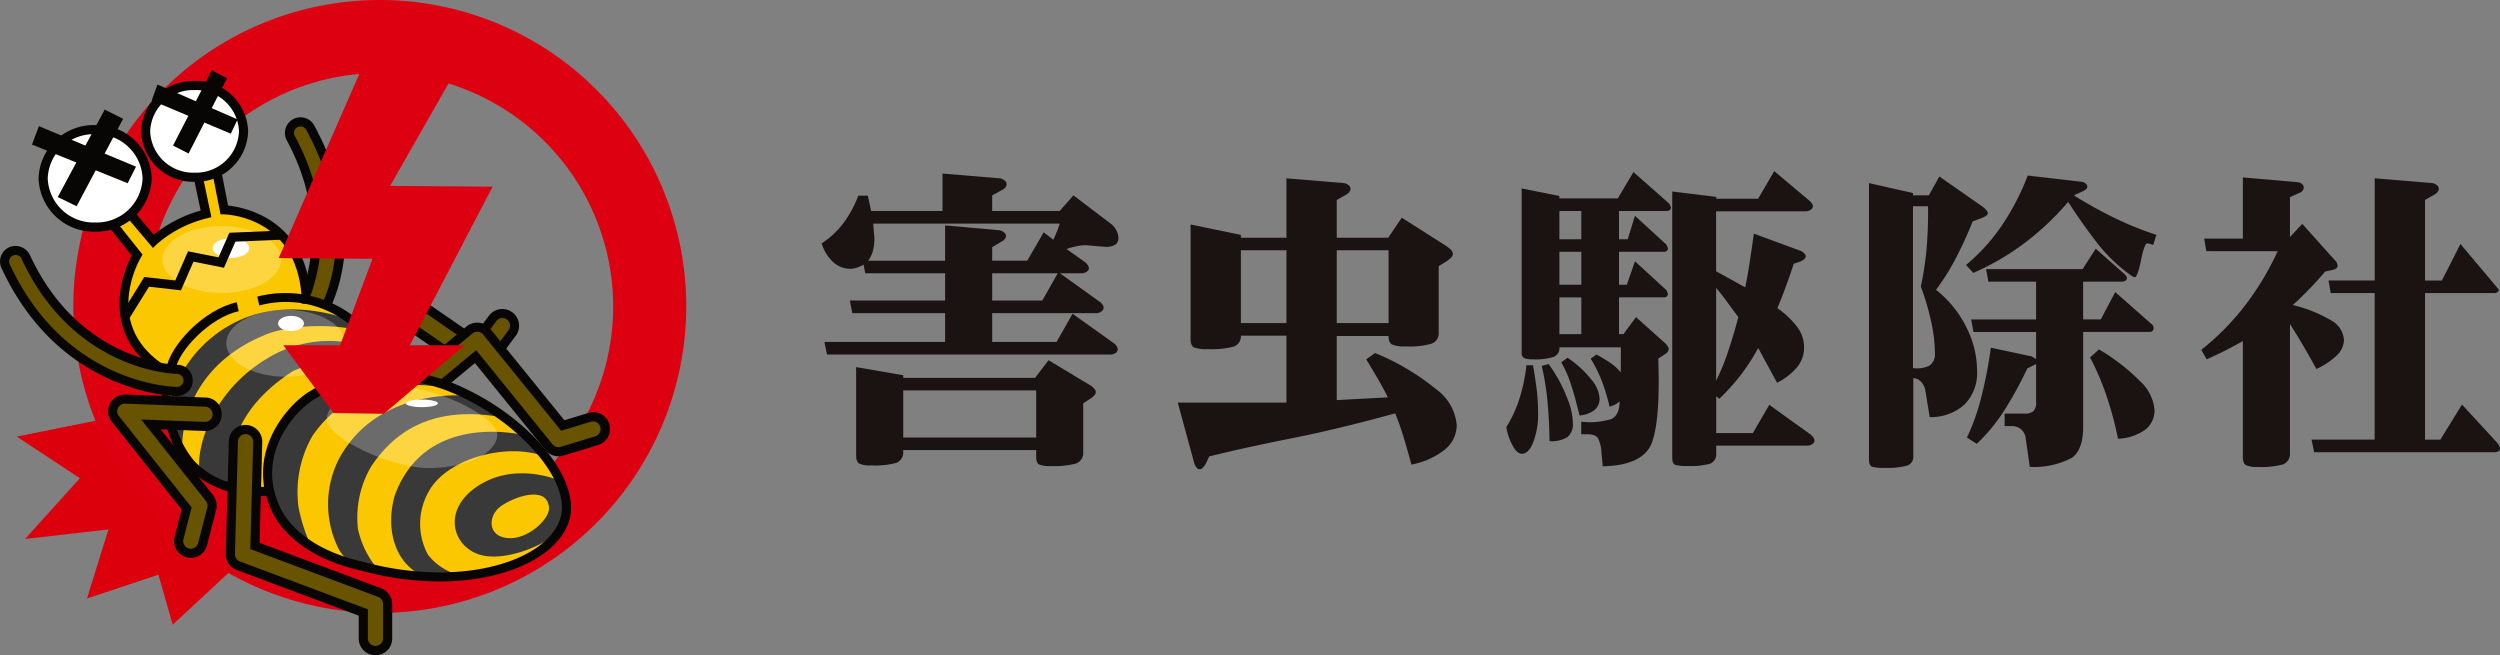 <svg xmlns="http://www.w3.org/2000/svg" viewBox="0 0 249.5 65.399">
	<rect x="0" y="0" width="249.5" height="65.399" fill="#808080" stroke="none"/>
	<defs>
		<clipPath id="clip-path">
			<path fill="none" d="M0 0h68.488v65.399H0z"/>
		</clipPath>
		<clipPath id="clip-path-3">
			<path fill="none" d="M0 0h11.849v6.684H0z"/>
		</clipPath>
		<clipPath id="clip-path-5">
			<path fill="none" d="M0 0h17.015v8.203H0z"/>
		</clipPath>
		<clipPath id="clip-path-6">
			<path fill="none" d="M0 0h167.5v29.752H0z"/>
		</clipPath>
	</defs>
	<g transform="translate(-419 -2462.301)">
		<g clip-path="url(#clip-path)" transform="translate(419 2462.301)">
			<path fill="#dc000c" d="M15.216 40.839 1.672 43.571l6.3 4.158-5.468 6.059 8.316-.951-2.138 6.891 7.128-2.376 1.425 4.994 14.871-13.81Z"/>
			<g clip-path="url(#clip-path)">
				<path fill="#d01" d="M37.902 61.17a30.585 30.585 0 1 1 30.586-30.585A30.62 30.62 0 0 1 37.902 61.17m0-53.878a23.293 23.293 0 1 0 23.294 23.293A23.32 23.32 0 0 0 37.902 7.292"/>
				<path fill="#fff" d="M14.534 17.774a4.937 4.937 0 1 1-4.937-4.937 4.937 4.937 0 0 1 4.937 4.937"/>
				<path fill="#fff" d="M24.332 13.103a4.941 4.941 0 0 1-9.874 0 4.941 4.941 0 0 1 9.874 0"/>
				<path fill="#685300" d="M30.484 30.535v-2.131s1.671-2.354.988-7.292a19 19 0 0 0-2.735-7.823s.76-1.671 1.6-1.216a3.66 3.66 0 0 1 1.291 1.747s3.038 5.469 2.279 10.938-1.519 6.532-1.519 6.532Z"/>
				<path fill="#fbc700" d="m35.345 32.133-2.887-1.671-2.051-.759a7.54 7.54 0 0 0-3.34-7.07c-4.026-2.735-4.558-1.747-4.558-1.747l-.76-3.722-1.823.607.532 3.57-2.735.988-2.279 1.674-2.354-2.583-1.823 1.064 2.582 3.114a7.1 7.1 0 0 0-1.443 5.316 13.3 13.3 0 0 0 2.961 5.619l1.443.228s-.682 6.535 2.057 9.272a10.42 10.42 0 0 0 8.2 2.963s.532 5.469 8.583 7.368 16.331 1.14 19.521-2.354-.76-8.659-2.355-10.1-7.449-5.247-7.449-5.247l-5.621-1.291-2.127-.456-.076-2.507Z"/>
				<path fill="#685300" d="m40.359 32.13 3.57 2.658-2.578 2.811 2.962.835 3.19-2.886s6.988 9.115 7.6 9.267a7.6 7.6 0 0 0 1.747.076l2.963-1.064a.634.634 0 0 0 .683-.911 2.04 2.04 0 0 0-1.063-1.291l-1.216.228-1.9.532-6.3-7.368s1.434-1.824 1.204-2.507-.911-1.367-1.519-1.064a6.2 6.2 0 0 0-1.443 1.443l-.988-.071-.988.532-4.177-2.886Z"/>
				<path fill="#393939" d="M45.904 57.419a5.86 5.86 0 0 1-3.19-2.051 6.49 6.49 0 0 1 .025-6.229c1.762-3.357 7.7-4.962 11.444-3.646l-1.722-2.025s-9.924-2.629-13.065 5.98c-.87 3.038-.177 6.38 2.406 7.823 1.086.606 2.81.152 4.1.152"/>
				<path fill="#393939" d="M37.853 56.967a9.1 9.1 0 0 1-2.127-4.177 10.06 10.06 0 0 1 1.342-6.279c2.127-3.14 5.773-6.178 13.064-4.861l-3.038-2.124s-9.212-1.219-13.267 6.276a9.95 9.95 0 0 0 0 9.039 4.35 4.35 0 0 0 4.026 2.127"/>
				<path fill="#393939" d="M31.092 54.613a17.4 17.4 0 0 1-1.291-3.95 11.27 11.27 0 0 1 1.367-7.14c2.127-3.14 6.228-6.1 13.52-4.786l-2.963-1.847s-9.622-1.544-13.673 5.95c-2.43 3.874-1.215 8.735 3.038 11.774"/>
				<path fill="#393939" d="M56.006 48.03s-4.354-2.026-8.2.4-2.634 6.279.3 6.988 8-1.723 8.2-3.342a15.6 15.6 0 0 0-.3-4.051"/>
				<path fill="#fbc700" d="M54.791 50.663c.1 1.114-2.128 3.241-4.152 3.038s-1.924-2.228-.709-3.14 4.659-2.228 4.861.1"/>
				<path fill="#685300" d="M24.636 42.84a1.48 1.48 0 0 0-1.216 1.063c-.076.38-.38 12-.38 12l1.215.76 12.159 4.483a16 16 0 0 0 .076 3.266c.228.3 1.975.683 2.127-.228s.152-4.1.152-4.1l-.607-.911-12.691-4.787.3-10.1v-.76Z"/>
				<path fill="#393939" d="M23.42 48.764s-2.43-6.38 5.773-11.7c2.659-1.367 6.3-.532 6.3-.532l1.671.3.228-1.9a11.81 11.81 0 0 0-10.71.836c-5.621 3.342-7.14 9.039-6.76 11.317l2.279 1.367Z"/>
				<path fill="#393939" d="M18.179 44.739s-.456-7.975 8.659-11.469c3.266-1.14 8.127-.76 9.57-.076l-2.279-1.519s-5.392-1.975-10.254.3a12.6 12.6 0 0 0-6.988 8.431l.076 1.215Z"/>
				<path fill="#685300" d="m18.787 37.671-.228 1.064-1.291.228s-5.773-.759-9.494-3.646-7.52-8.656-7.141-9.646a1.027 1.027 0 0 1 1.519-.684 5.8 5.8 0 0 1 .835 1.216 19.07 19.07 0 0 0 12.229 10.256l2.734.38Z"/>
				<path fill="#685300" d="M20.506 40.132s1.32.5 1.168 1.261a2.1 2.1 0 0 1-.987 1.22l-5.629-.255 6.237 7.926-1.216 4.405s-.629.835-1.34.494-.874-1.48-.874-1.48l.761-2.959-7.117-8.945s-.848-1.617.672-1.922a29.5 29.5 0 0 1 5.772.228Z"/>
				<g clip-path="url(#clip-path-3)" opacity=".25" transform="translate(16.205 22.559)">
					<path fill="#fff" d="M11.849 3.343c0 1.846-2.653 3.342-5.924 3.342S.001 5.185.001 3.343 2.653 0 5.925 0s5.924 1.5 5.924 3.343"/>
				</g>
				<g clip-path="url(#clip-path-3)" opacity=".25" transform="translate(22.585 30.915)">
					<path fill="#fff" d="M11.849 3.342c0 1.846-2.653 3.342-5.924 3.342S.001 5.184.001 3.342 2.653 0 5.925 0s5.924 1.5 5.924 3.342"/>
				</g>
				<g clip-path="url(#clip-path-5)" opacity=".25" transform="translate(32.611 38.51)">
					<path fill="#fff" d="M17.015 4.861c0 1.846-3.061 3.342-6.836 3.342S.001 5.187.001 3.342 3.062 0 6.837 0s10.178 3.015 10.178 4.861"/>
				</g>
				<path fill="#fff" d="M24.868 24.762c0 .546-.816.988-1.823.988s-1.823-.442-1.823-.988.816-.987 1.823-.987 1.823.442 1.823.987"/>
				<path fill="#fff" d="M30.333 32.282c0 .419-.578.759-1.291.759s-1.291-.34-1.291-.759.578-.76 1.291-.76 1.291.34 1.291.76"/>
				<path fill="#fff" d="M43.701 40.255c0 .209-.715.38-1.6.38s-1.6-.17-1.6-.38.715-.38 1.6-.38 1.6.17 1.6.38"/>
				<path fill="#080505" d="m44.287 35.447-5.125-3.542-1.008 2.692-.853-.321 1.419-3.781 6.087 4.202Z"/>
				<path fill="#080505" d="m50.462 34.866-.731-.544 1.011-1.359a.759.759 0 1 0-1.217-.907l-.682.914-.731-.545.681-.914a1.672 1.672 0 1 1 2.68 2Z"/>
				<path fill="#080505" d="m45.887 33.597-7.1-4.9a.758.758 0 0 0-1.14.353l-1.521 3.83-.847-.337 1.523-3.827a1.66 1.66 0 0 1 1.064-.993 1.68 1.68 0 0 1 1.445.222l7.1 4.9Z"/>
				<path fill="#080505" d="m10.451 10.938 1.836.919-4.64 8.727-1.882-.919Z"/>
				<path fill="#080505" d="m3.88 12.592 9.692 4.042-.827 1.654-9.554-3.86Z"/>
				<path fill="#080505" d="m21.135 7.015 1.518.791-3.831 7.514-1.554-.792Z"/>
				<path fill="#080505" d="m15.714 8.438 8 3.481-.682 1.423-7.891-3.321Z"/>
				<path fill="#080505" d="M9.496 23.117a5.5 5.5 0 0 1-5.647-5.319 5.5 5.5 0 0 1 5.647-5.316 5.5 5.5 0 0 1 5.646 5.316 5.5 5.5 0 0 1-5.646 5.318m0-9.723a4.584 4.584 0 0 0-4.733 4.405 4.584 4.584 0 0 0 4.735 4.406 4.584 4.584 0 0 0 4.733-4.406 4.584 4.584 0 0 0-4.735-4.4"/>
				<path fill="#080505" d="M19.422 18.142a5.2 5.2 0 0 1-5.343-5.032 5.2 5.2 0 0 1 5.343-5.033 5.2 5.2 0 0 1 5.342 5.033 5.2 5.2 0 0 1-5.342 5.032m0-9.153a4.29 4.29 0 0 0-4.435 4.121 4.29 4.29 0 0 0 4.432 4.121 4.29 4.29 0 0 0 4.43-4.121 4.29 4.29 0 0 0-4.43-4.121"/>
				<path fill="#080505" d="M15.539 36.971c-5.717-4.046-3.105-10.1-2.409-11.476l-2.193-2.753.713-.568 2.576 3.233-.16.271c-.156.263-3.756 6.476 2 10.548Z"/>
				<path fill="#080505" d="m15.266 24.75-2.548-3.01.7-.588 1.922 2.272a13.1 13.1 0 0 1 4.685-2.411l-.67-3.173.891-.189.851 4.024-.424.107a11.9 11.9 0 0 0-5.056 2.616Z"/>
				<path fill="#080505" d="M30.131 30.315c-.143-8.653-7.446-8.913-7.757-8.919l-.366-.009-.78-3.955.895-.176.642 3.257c1.639.175 8.141 1.4 8.278 9.787Z"/>
				<path fill="#080505" d="m12.791 31.965-.775-.479 2.38-3.841 3.092.349 1.279-2.914 3.039.607 1.085-2.457 5.042-.215.039.911-4.476.191-1.148 2.607-3.038-.607-1.253 2.858-3.186-.359Z"/>
				<path fill="#080505" d="M17.663 39.524h-.015c-.481-.006-11.728-.293-17.5-12.774a1.56 1.56 0 0 1 .761-2.071 1.6 1.6 0 0 1 2.069.761c4.931 10.658 14.314 10.956 14.711 10.964a1.56 1.56 0 0 1-.026 3.12M1.559 25.446a.6.6 0 0 0-.27.06.65.65 0 0 0-.337.365.64.64 0 0 0 .02.5C6.509 38.333 17.2 38.606 17.655 38.612l.009.456v-.456a.643.643 0 0 0 .647-.638.65.65 0 0 0-.637-.658c-.421-.008-10.354-.323-15.524-11.493a.65.65 0 0 0-.589-.377"/>
				<path fill="#080505" d="m33.028 30.595-.832-.372c1.3-2.9 2.819-9.006-1.631-17.263a.65.65 0 0 0-.879-.263.65.65 0 0 0-.263.878c3.577 6.629 2.856 12.24 1.624 15.78l-.86-.3c1.171-3.367 1.849-8.712-1.566-15.049a1.56 1.56 0 0 1 .633-2.113 1.56 1.56 0 0 1 2.113.632C36 21.128 34.4 27.538 33.028 30.595"/>
				<path fill="#080505" d="M23.172 49.143a8.8 8.8 0 0 1-4.467-2.527 10.14 10.14 0 0 1-2.088-4.13l.9-.154a9.15 9.15 0 0 0 1.864 3.669 7.93 7.93 0 0 0 3.838 2.233Z"/>
				<path fill="#080505" d="M16.16 40.275a5.4 5.4 0 0 1-.028-.889l.908.081a4.4 4.4 0 0 0 .026.719Z"/>
				<path fill="#080505" d="m17.466 37.011-.9-.139c.365-2.361 3.764-5.991 7.063-6.706l.194.891c-2.843.615-6.042 3.929-6.356 5.954"/>
				<path fill="#080505" d="M37.63 37.359a7.13 7.13 0 0 0-1.515-3.8 10.12 10.12 0 0 0-10.237-3.07l-.205-.888a11.2 11.2 0 0 1 11.14 3.371 8 8 0 0 1 1.719 4.256Z"/>
				<path fill="#080505" d="M43.889 58.031a30 30 0 0 1-7.749-1.053c-4.871-1.065-8.3-3.574-9.381-6.881-1.756-4.852 1.385-9.179 3.924-10.9a14.57 14.57 0 0 1 7.986-2.252 18 18 0 0 1 7.6 1.761c6.785 3.155 11.63 9.15 10.578 13.088-.979 3.673-6.31 6.237-12.962 6.237m-5.22-20.175a13.6 13.6 0 0 0-7.474 2.1c-2.3 1.561-5.157 5.473-3.574 9.848.985 3 4.167 5.293 8.734 6.293a29.2 29.2 0 0 0 7.534 1.028c6.24 0 11.209-2.287 12.082-5.561.928-3.478-3.784-9.1-10.082-12.028a17.1 17.1 0 0 0-7.22-1.675"/>
				<path fill="#080505" d="M19.036 55.675a1.67 1.67 0 0 1-1.613-2.088l.7-2.738-6.972-8.767a1.68 1.68 0 0 1-.184-1.794 1.7 1.7 0 0 1 1.533-.917l8.024.3a1.671 1.671 0 0 1-.054 3.341l-4.437-.167 5.229 6.571a1.68 1.68 0 0 1 .309 1.459l-.911 3.544a1.67 1.67 0 0 1-1.617 1.256Zm-6.548-15.392a.79.79 0 0 0-.707.417.76.76 0 0 0 .084.816l7.259 9.122-.817 3.179a.76.76 0 0 0 .547.924.7.7 0 0 0 .184.024v.456-.456a.76.76 0 0 0 .737-.571l.912-3.544a.77.77 0 0 0-.142-.662l-6.465-8.125 6.349.242a.76.76 0 0 0 .056-1.519Z"/>
				<path fill="#080505" d="M37.474 65.399a1.673 1.673 0 0 1-1.671-1.671v-2.284L23.62 56.886a1.67 1.67 0 0 1-1.086-1.608l.3-11.243a1.667 1.667 0 0 1 1.637-1.627 1.69 1.69 0 0 1 1.705 1.716l-.272 10.051 12.151 4.544a1.68 1.68 0 0 1 1.086 1.565v3.443a1.673 1.673 0 0 1-1.671 1.671M24.527 43.321a.767.767 0 0 0-.777.739l-.3 11.242a.76.76 0 0 0 .494.732l12.77 4.777v2.917a.76.76 0 0 0 1.519 0v-3.444a.76.76 0 0 0-.493-.712L24.979 54.8l.29-10.7a.76.76 0 0 0-.738-.779Z"/>
				<path fill="#080505" d="M55.74 45.538a1.66 1.66 0 0 1-1.3-.62l-7.043-8.682-3 2.486-.582-.7 3.707-3.075 7.625 9.4a.76.76 0 0 0 .812.248l3.44-1.049a.76.76 0 0 0 .136-1.4.76.76 0 0 0-.58-.056l-2.951.9-7.786-9.6a.77.77 0 0 0-.516-.278.75.75 0 0 0-.56.173l-5.556 4.607-.582-.7 5.557-4.608a1.67 1.67 0 0 1 2.365.235l7.4 9.122 2.364-.721a1.673 1.673 0 1 1 .975 3.2l-3.438 1.046a1.7 1.7 0 0 1-.487.072"/>
				<path fill="#d01" d="m37.438 41.084-5.207-2.067 4.945-13.187-9.363-.072 9.434-21.549 9.34.93-7.658 13.412 10.233.08Z"/>
				<path fill="#d01" d="M28.281 34.46h18.078l-8.052 6.836-5.021-.072Z"/>
				<path fill="#080505" d="M25.939 49.508a1 1 0 0 1-.634-.14l.347-.78a3.3 3.3 0 0 0 1.007-.065l.361.838a4 4 0 0 1-1.081.148"/>
			</g>
		</g>
		<g fill="#1a1311" clip-path="url(#clip-path-6)" transform="translate(501 2479.379)">
			<path d="M17.019 14.172v2.878h6.428l1.591-2.816 4.162 2.968a1 1 0 0 1 .26.306.6.6 0 0 1 .092.29.43.43 0 0 1-.222.352.85.85 0 0 1-.5.154H.535l-.259-1.255h12.045v-2.877h-9.26l-.245-1.255h9.505v-2.725H4.347l-.154-.857a4.3 4.3 0 0 1-.7.307 2 2 0 0 1-.62.107 2.55 2.55 0 0 1-1.687-.638A4.2 4.2 0 0 1 0 7.211a8.6 8.6 0 0 0 2.173-2.023 11.1 11.1 0 0 0 1.485-2.74h.949l.335 1.531h7.118V.244l5.709.475a.9.9 0 0 1 .482.207.49.49 0 0 1 .207.36.55.55 0 0 1-.092.3.7.7 0 0 1-.259.237l-1.087.6v1.556h6.733l1.378-1.562 3.826 2.908a2.1 2.1 0 0 1 .474.62 1.6 1.6 0 0 1 .184.727.74.74 0 0 1-.329.681 1.9 1.9 0 0 1-.987.207l-1.882-.168a4.7 4.7 0 0 0-.956.1 8 8 0 0 0-1.018.283l1.852 1.316a1.3 1.3 0 0 1 .268.3.6.6 0 0 1 .115.3.44.44 0 0 1-.222.344.86.86 0 0 1-.513.16h-2.16l4.011 2.878a.9.9 0 0 1 .26.283.6.6 0 0 1 .091.283.48.48 0 0 1-.221.359.78.78 0 0 1-.5.176Zm4.393 13.667H8.143v.153a1.11 1.11 0 0 1-.72 1.133 8.4 8.4 0 0 1-2.509.245 2.4 2.4 0 0 1-1.171-.191q-.3-.192-.3-.819v-8.8l4.7.811v.26H21.3l1.346-1.759 4.271 2.571a1.3 1.3 0 0 1 .313.3.54.54 0 0 1 .13.3.5.5 0 0 1-.13.313 1.4 1.4 0 0 1-.313.283l-.811.536v4.882a1.11 1.11 0 0 1-.75 1.133 8.5 8.5 0 0 1-2.51.244 2.6 2.6 0 0 1-1.163-.168q-.276-.168-.275-.8ZM17.019 7.591v1.347h3.5l1.642-2.827.964.734c.142-.316.268-.6.375-.864a6 6 0 0 0 .252-.743H5.142l.123 1.409a5 5 0 0 1-.146 1.3 2.8 2.8 0 0 1-.482.995h7.684V5.417l5.356.474a.96.96 0 0 1 .5.207.48.48 0 0 1 .221.359.5.5 0 0 1-.107.3.8.8 0 0 1-.275.237Zm4.393 14.295H8.143v4.7h13.269Zm-4.393-11.694v2.724h5l1.546-2.724Z"/>
			<path d="M51.406 16.453v6.4l5.1-.275q-.4-.8-.872-1.638-.6-1.025-1.286-2.158l.888-.627a23.9 23.9 0 0 1 6.076 3.6 4.93 4.93 0 0 1 2.066 3.581 3.14 3.14 0 0 1-1.148 2.426 7.55 7.55 0 0 1-3.367 1.523q-.383-1.408-.772-2.694t-.851-2.418q-5.645 1.561-10.314 2.487t-8.249 1.814l-.307.658a2 2 0 0 1-.337.466.368.368 0 0 1-.627-.03 1.3 1.3 0 0 1-.26-.574l-1.607-5.893h10.847v-6.679H41.84a1.07 1.07 0 0 1-.75 1.1 9 9 0 0 1-2.541.245 3.7 3.7 0 0 1-1.384-.168q-.345-.169-.345-.827V5.326l5.02 1.041v.279h4.546V.719l5.709.475a.9.9 0 0 1 .483.2.48.48 0 0 1 .206.368.5.5 0 0 1-.1.291 1 1 0 0 1-.252.245l-1.026.582v3.766h5.142l1.347-2 4.377 2.785a3.3 3.3 0 0 1 .55.444.56.56 0 0 1 .169.383.5.5 0 0 1-.138.336 2.7 2.7 0 0 1-.413.353l-.858.535v6.634a1.08 1.08 0 0 1-.75 1.117 8.1 8.1 0 0 1-2.541.26 3.2 3.2 0 0 1-1.369-.191q-.345-.191-.345-.849Zm-9.566-1.286h4.546v-7.27H41.84Zm9.566 0h5.173v-7.27h-5.173Z"/>
			<path d="M70.337 19.376h.658q.215 1.225.36 2.379a19 19 0 0 1 .145 2.288 7.6 7.6 0 0 1-.536 3.138q-.443 1.026-1.071 1.026-.444 0-.842-.658a5.6 5.6 0 0 1-.719-2.005 12.2 12.2 0 0 0 1.284-2.755 17 17 0 0 0 .72-3.412m9.427-1.791h-6.137a.91.91 0 0 1-.6.964 6.1 6.1 0 0 1-2.066.23 2 2 0 0 1-.864-.13.58.58 0 0 1-.237-.558V1.73l3.765.749v.245h5.83L81.019.092l3.587 3.168.153.352a.32.32 0 0 1-.123.276.52.52 0 0 1-.33.092h-4.73V6.8h.873l.719-2.341 3.138 2.872.153.352a.34.34 0 0 1-.107.275.43.43 0 0 1-.291.092h-4.484v3.291h.781L81.172 9l3.134 2.876.153.352a.35.35 0 0 1-.107.276.43.43 0 0 1-.291.091h-4.484v3.673h.444l1.255-1.7 2.969 2.663a2 2 0 0 1 .207.276.5.5 0 0 1 .084.23.55.55 0 0 1-.084.267.66.66 0 0 1-.238.238l-.719.474q.213 5.984-.613 8.318t-4.927 2.426l-.138-1.469a3.5 3.5 0 0 0-.329-1.317q-.237-.412-1.079-.413h-.6v-1.253a7.4 7.4 0 0 0 2.984-.26q.842-.368.841-1.775a2 2 0 0 1-.5.352 2.5 2.5 0 0 1-.5.183 19 19 0 0 0-.742-2.479 13.6 13.6 0 0 0-1.14-2.311l.566-.413a13 13 0 0 1 1.454.88 4.6 4.6 0 0 1 .98.911Zm-7.9 1.852.689-.183a14.3 14.3 0 0 1 1.821 3.321 7 7 0 0 1 .6 2.571 1.63 1.63 0 0 1-.552 1.4 3.04 3.04 0 0 1-1.775.405q-.032-2.159-.215-4.041a25.5 25.5 0 0 0-.567-3.474M73.627 6.8h2.188V3.979h-2.188Zm2.189 1.25h-2.188v3.291h2.188Zm-2.188 8.219h2.188V12.6h-2.188Zm.184 2.816.627-.459a10.3 10.3 0 0 1 2.388 2.189 3.2 3.2 0 0 1 .811 1.882 1.44 1.44 0 0 1-.52 1.156 2.67 2.67 0 0 1-1.485.528q-.445-1.867-.842-3.061a11 11 0 0 0-.979-2.235m19.651-16.33L95.068 0l3.475 2.923a1.4 1.4 0 0 1 .283.307.53.53 0 0 1 .1.275.43.43 0 0 1-.222.352.86.86 0 0 1-.5.153h-8.937v5.984l2.909 1.606q.259-1.286.46-2.618t.4-2.739l4.67 1.715a1 1 0 0 1 .36.253.46.46 0 0 1 .145.283.4.4 0 0 1-.159.3 1.3 1.3 0 0 1-.407.237l-.627.215q-.384 1.163-.789 2.273t-.849 2.151a9 9 0 0 1 1.99 1.89 3.37 3.37 0 0 1 .674 2.027 3.08 3.08 0 0 1-.674 1.959 6.3 6.3 0 0 1-2.02 1.576l-1.882-3.473a20 20 0 0 1-1.862 2.851 20.6 20.6 0 0 1-2.028 2.227l-.3-.261v3.673h3.657l1.638-2.816 4.132 2.969a1.3 1.3 0 0 1 .277.307.57.57 0 0 1 .107.29.43.43 0 0 1-.222.352.86.86 0 0 1-.5.153h-9.09v.811a.99.99 0 0 1-.659 1.01 7.5 7.5 0 0 1-2.2.214 4.5 4.5 0 0 1-1.217-.107q-.313-.108-.313-.735V2.035l4.393.536v.184Zm-4.193 8.907v9.244a21 21 0 0 0 1.141-2.747q.54-1.584 1.078-3.589-.567-.75-1.109-1.5t-1.109-1.408"/>
			<path d="M108.916 2.418h1.58l1.053-1.882 4.362 3.045a3 3 0 0 1 .344.337.44.44 0 0 1 .13.245.35.35 0 0 1-.176.291 2.4 2.4 0 0 1-.481.244l-.857.322a38 38 0 0 1-1.815 3.926 22.5 22.5 0 0 1-1.843 2.9 10.9 10.9 0 0 1 3.022 3.72 9.7 9.7 0 0 1 1.078 4.346 4.48 4.48 0 0 1-1.239 3.367 5 5 0 0 1-3.489 1.27l-.413-2.51a1.73 1.73 0 0 0-.452-1.017 1.08 1.08 0 0 0-.772-.36v7.775a.91.91 0 0 1-.658.964 7.5 7.5 0 0 1-2.188.215 4.7 4.7 0 0 1-1.248-.107q-.33-.107-.329-.734V1.194l4.392.994Zm0 1.087v16.146a2.7 2.7 0 0 0 1.662-.252 1.38 1.38 0 0 0 .527-1.247 15 15 0 0 0-.344-2.992 26 26 0 0 0-1.064-3.65 30 30 0 0 0 .583-3.873q.167-1.989.138-4.132Zm23.98 3.853-.566-.152q-.307-.062-.659 1.7-.351 1.683-.627 1.683l-.246-.091a16.4 16.4 0 0 1-3.581-3.429q-1.5-1.959-2.816-3.995a27.5 27.5 0 0 1-4.369 4.118 25.4 25.4 0 0 1-5.1 2.968l-.72-.795a18.9 18.9 0 0 0 3.574-3.942 24.2 24.2 0 0 0 2.58-4.982l5.417.627a.7.7 0 0 1 .375.183.42.42 0 0 1 .16.276.37.37 0 0 1-.146.291 1.4 1.4 0 0 1-.359.215l-.842.382a42 42 0 0 0 4.149 2.3 32 32 0 0 0 4.086 1.645Zm-5.234 7.438 1.439-2.724 3.7 3.259a.4.4 0 0 1 .092.153.6.6 0 0 1 .031.183.37.37 0 0 1-.108.283.43.43 0 0 1-.305.1h-6.612v9.488q0 2.265-1.125 3.077a8.1 8.1 0 0 1-4.2.9l-.413-2.878a1.4 1.4 0 0 0-.467-.88 1.46 1.46 0 0 0-.972-.313h-.658v-1.247h1.944a1.33 1.33 0 0 0 .941-.252 1.33 1.33 0 0 0 .253-.941v-3.746l-.872.429a38 38 0 0 1-2.311 4.209 17.5 17.5 0 0 1-2.74 3.321l-.98-.627a22 22 0 0 0 1.432-4.017 45 45 0 0 0 .956-4.952l4.071.872.444.26v-2.695h-6.245l-.244-1.256h6.489v-3.767h-4.76l-.23-1.255h9.628l1.315-2.035 2.848 2.51a1 1 0 0 1 .184.214.43.43 0 0 1 .077.214.28.28 0 0 1-.161.26.8.8 0 0 1-.406.092h-3.8V14.8Zm-1.072 3.8.888-.8a20 20 0 0 1 4.163 3.23 4.36 4.36 0 0 1 1.378 2.8 2.41 2.41 0 0 1-.926 1.982 4.97 4.97 0 0 1-2.717.9 34 34 0 0 0-1.147-4.285 27 27 0 0 0-1.638-3.826"/>
			<path d="m138.193 7.988-.214-1.255h3.856V.627l5.447.474a.8.8 0 0 1 .46.183.47.47 0 0 1 .169.352.45.45 0 0 1-.088.28.8.8 0 0 1-.185.183l-1.1.5v3.98l1.225-1.317 3.412 3.8.123.337a.36.36 0 0 1-.137.305 1.1 1.1 0 0 1-.43.169l-.688.153q-.9 1.071-1.806 1.974-.736.766-1.423 1.362a14 14 0 0 1 3.825 1.53 2.38 2.38 0 0 1 1.286 1.974 2.16 2.16 0 0 1-.688 1.5 7.1 7.1 0 0 1-2.066 1.378q-.749-1.378-1.408-2.488t-1.225-2v12.889a1.11 1.11 0 0 1-.719 1.133 8.4 8.4 0 0 1-2.51.244 2.5 2.5 0 0 1-1.171-.183q-.3-.185-.3-.812v-11.57q-.827.474-1.714.926t-1.9.9l-.536-.949a25.2 25.2 0 0 0 4.3-4.339 28 28 0 0 0 3.32-5.5Zm23.355 18.81 2.158-3.5 3.517 3.818a2 2 0 0 1 .2.305.6.6 0 0 1 .076.246.31.31 0 0 1-.153.29.73.73 0 0 1-.382.092h-18.013l-.26-1.255h6.3V12.167h-4.388l-.213-1.255h4.606V.716l5.709.475a.9.9 0 0 1 .482.2.48.48 0 0 1 .207.368.5.5 0 0 1-.1.291 1 1 0 0 1-.253.245l-1.025.582v8.039h1.684l1.853-3.642 3.826 4.545a.3.3 0 0 1-.13.253.46.46 0 0 1-.282.1h-6.949v14.626Z"/>
		</g>
	</g>
</svg>
